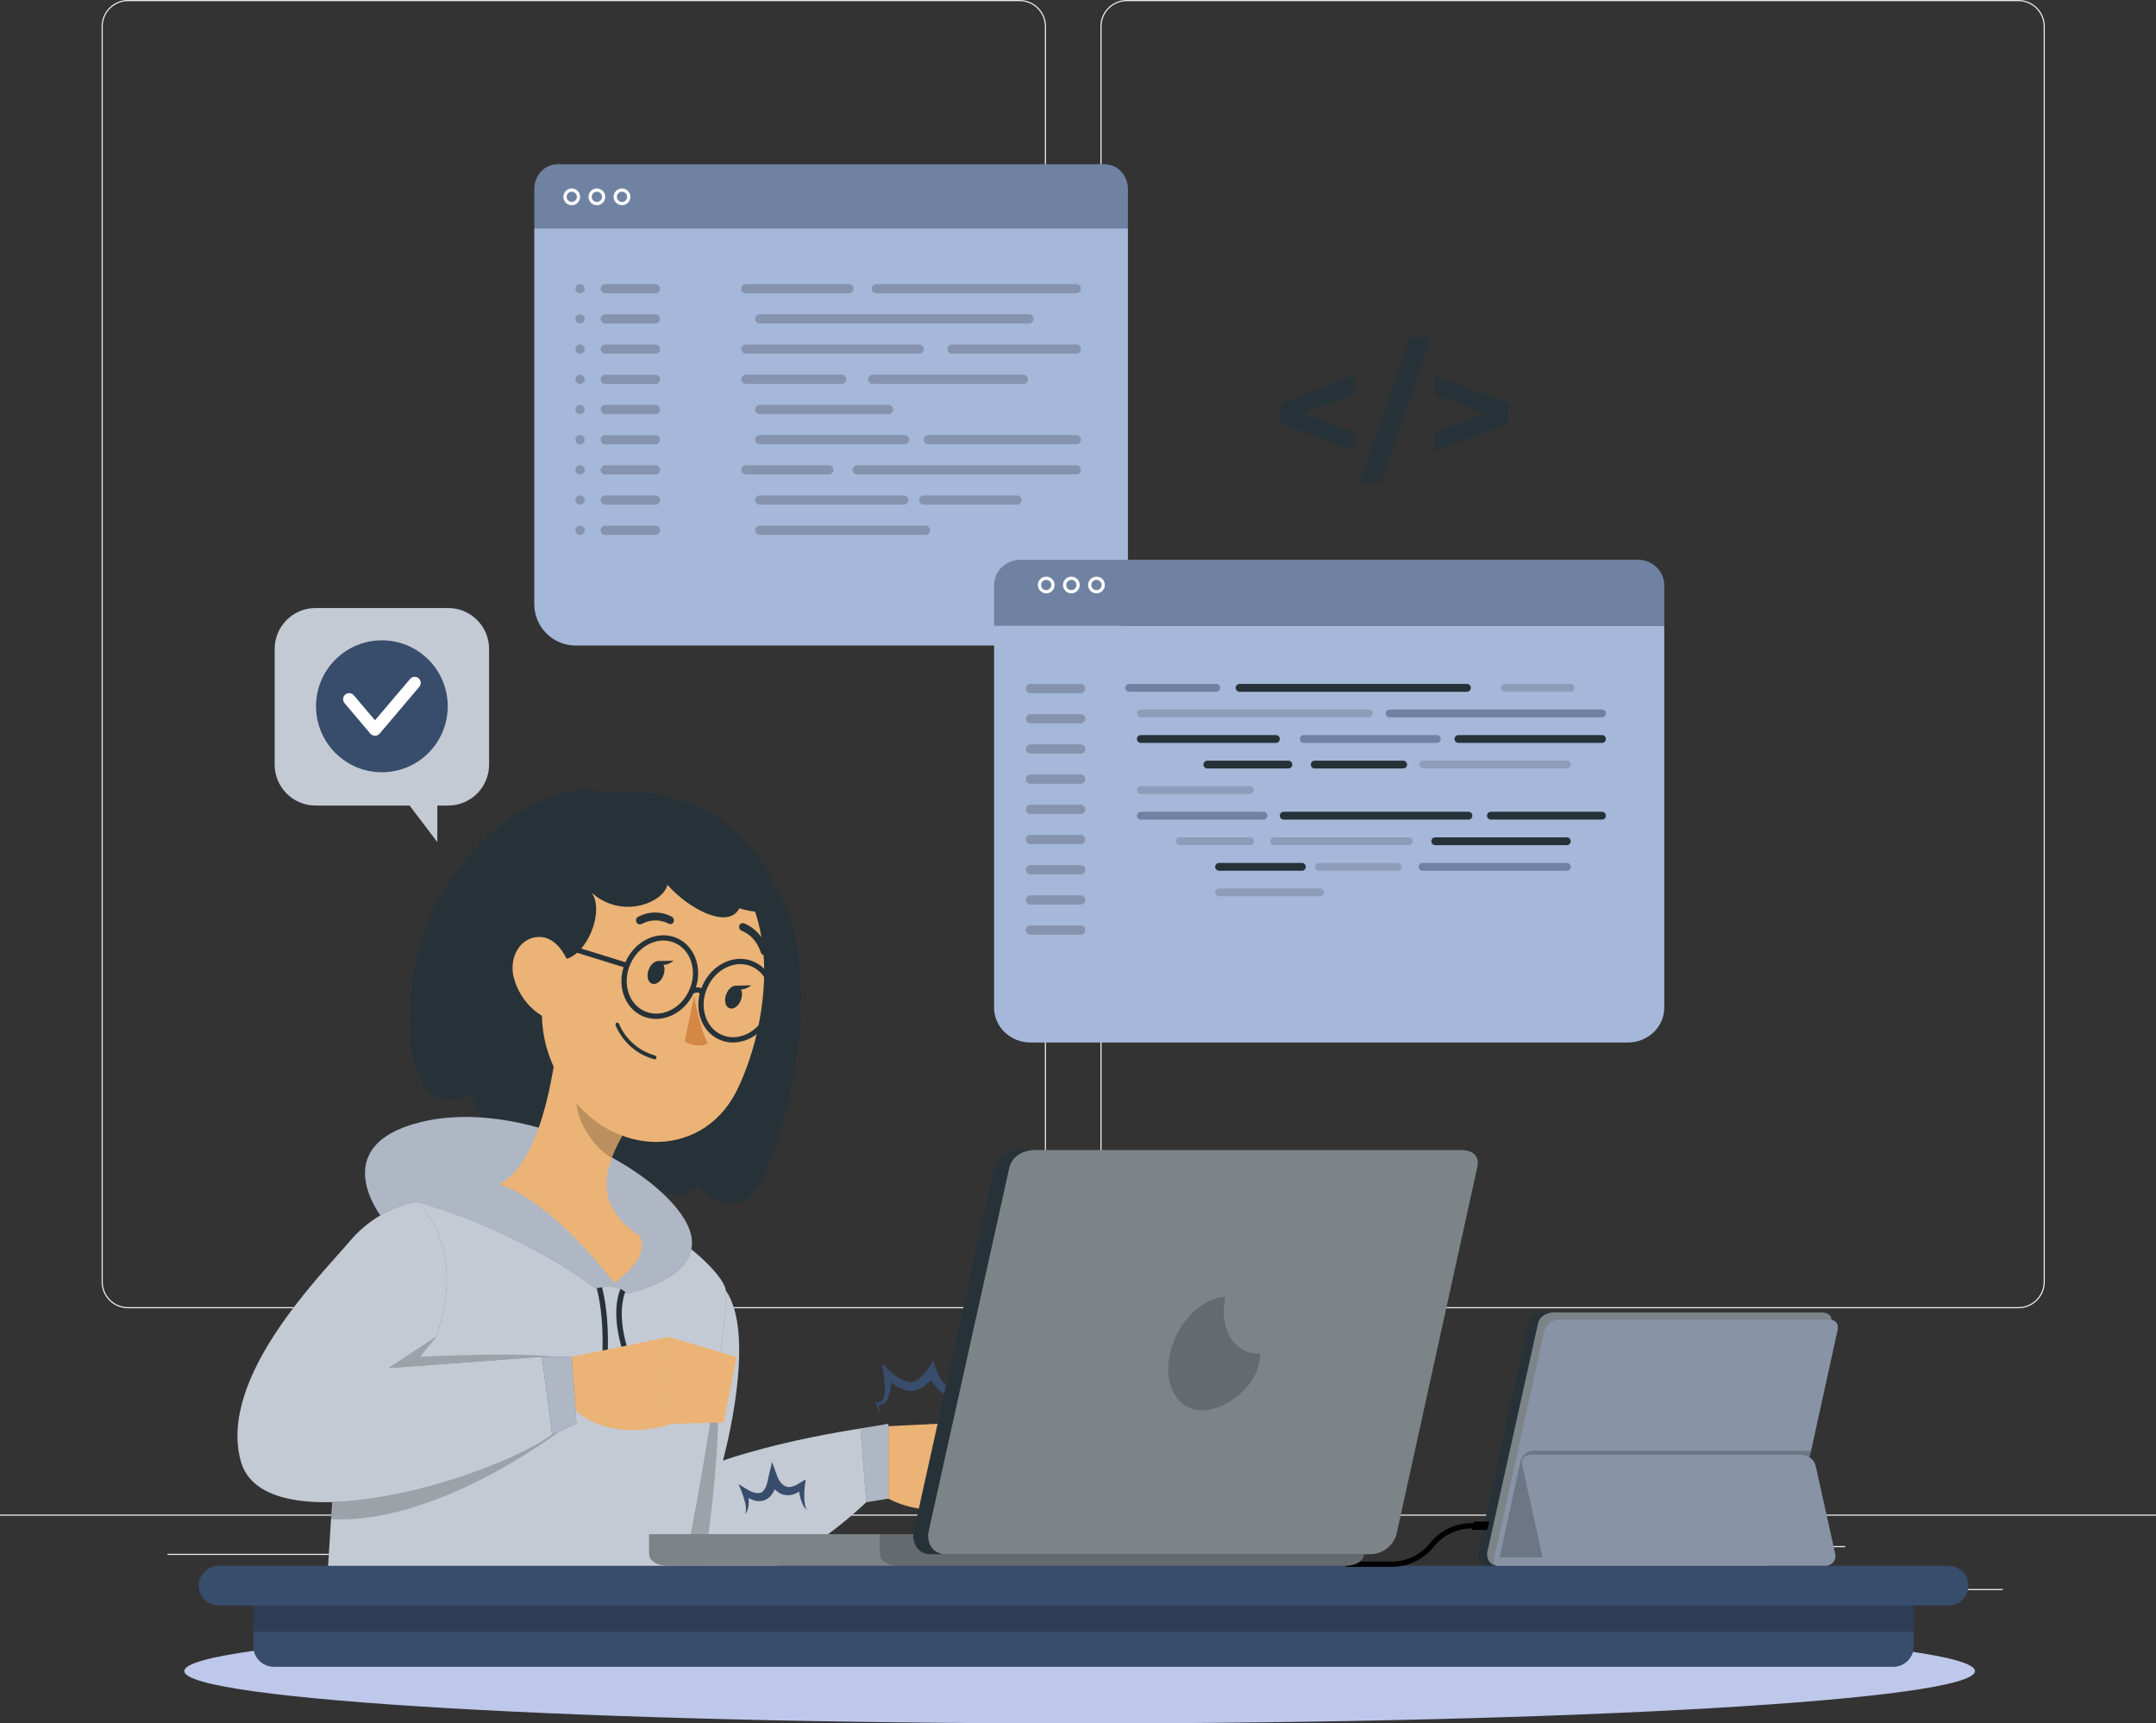 <svg width="663" height="530" viewBox="0 0 663 530" fill="none" xmlns="http://www.w3.org/2000/svg">
<rect x="0" y="0" width="663" height="530" fill="#333333" stroke="none"/>
<g clip-path="url(#clip0_9194_12922)">
<path d="M687 465.765H-23V466.12H687V465.765Z" fill="#EBEBEB"/>
<path d="M615.858 488.651H568.827V489.007H615.858V488.651Z" fill="#EBEBEB"/>
<path d="M447.332 492.52H434.992V492.875H447.332V492.52Z" fill="#EBEBEB"/>
<path d="M567.408 475.451H540.158V475.807H567.408V475.451Z" fill="#EBEBEB"/>
<path d="M112.823 477.841H51.493V478.196H112.823V477.841Z" fill="#EBEBEB"/>
<path d="M134.464 477.841H125.476V478.196H134.464V477.841Z" fill="#EBEBEB"/>
<path d="M296.713 483.843H163.688V484.198H296.713V483.843Z" fill="#EBEBEB"/>
<path d="M313.554 402.326H39.352C34.879 402.326 31.244 398.684 31.244 394.204V8.122C31.244 3.641 34.879 0 39.352 0H313.554C318.027 0 321.663 3.641 321.663 8.122V394.204C321.663 398.684 318.027 402.326 313.554 402.326ZM39.352 0.356C35.078 0.356 31.599 3.84 31.599 8.122V394.204C31.599 398.485 35.078 401.97 39.352 401.97H313.554C317.829 401.97 321.308 398.485 321.308 394.204V8.122C321.308 3.84 317.829 0.356 313.554 0.356H39.352Z" fill="#EBEBEB"/>
<path d="M620.7 402.326H346.498C342.025 402.326 338.39 398.684 338.39 394.204V8.122C338.39 3.641 342.025 0 346.498 0H620.7C625.173 0 628.808 3.641 628.808 8.122V394.204C628.808 398.684 625.173 402.326 620.7 402.326ZM346.498 0.356C342.224 0.356 338.745 3.84 338.745 8.122V394.204C338.745 398.485 342.224 401.97 346.498 401.97H620.7C624.974 401.97 628.453 398.485 628.453 394.204V8.122C628.453 3.84 624.974 0.356 620.7 0.356H346.498Z" fill="#EBEBEB"/>
<path d="M416.583 121.3L400.721 127.118L416.583 132.893V138.852L393.905 130.218V124.017L416.583 115.383V121.3Z" fill="#263238"/>
<path d="M433.651 103.634H440.268L424.549 148.582H417.932L433.651 103.634Z" fill="#263238"/>
<path d="M463.826 124.017V130.218L441.148 138.852V132.893L457.01 127.118L441.148 121.3V115.383L463.826 124.017Z" fill="#263238"/>
<path d="M137.233 425.467C139.505 426.164 140.541 427.601 140.541 431.015V438.952C140.541 441.285 141.734 442.622 144.148 442.622H145.043V448.667H142.174C135.983 448.667 132.816 445.495 132.816 439.791V430.816C132.816 429.237 131.979 428.483 130.644 428.483H129.011V422.438H130.644C131.979 422.438 132.816 421.698 132.816 420.105V411.13C132.816 405.426 135.983 402.254 142.174 402.254H145.043V408.299H144.148C141.72 408.299 140.541 409.636 140.541 411.969V419.906C140.541 423.32 139.505 424.756 137.233 425.453V425.467Z" fill="#E0E0E0"/>
<path d="M176.595 422.452V428.497H174.962C173.627 428.497 172.79 429.237 172.79 430.83V439.805C172.79 445.509 169.623 448.681 163.432 448.681H160.563V442.636H161.458C163.886 442.636 165.065 441.299 165.065 438.966V431.029C165.065 427.615 166.101 426.179 168.373 425.482C166.101 424.785 165.065 423.348 165.065 419.934V411.997C165.065 409.664 163.872 408.327 161.458 408.327H160.563V402.282H163.432C169.623 402.282 172.79 405.454 172.79 411.158V420.133C172.79 421.712 173.627 422.466 174.962 422.466H176.595V422.452Z" fill="#E0E0E0"/>
<path d="M332 530C484.057 530 607.323 522.791 607.323 513.898C607.323 505.006 484.057 497.797 332 497.797C179.942 497.797 56.676 505.006 56.676 513.898C56.676 522.791 179.942 530 332 530Z" fill="#BEC8EB"/>
<path d="M137.829 186.988H97.033C90.089 186.988 84.466 192.621 84.466 199.576V235.136C84.466 242.092 90.089 247.725 97.033 247.725H125.958L134.478 258.947V247.725H137.829C144.773 247.725 150.396 242.092 150.396 235.136V199.576C150.396 192.621 144.773 186.988 137.829 186.988Z" fill="#384C6B"/>
<path opacity="0.7" d="M137.829 186.988H97.033C90.089 186.988 84.466 192.621 84.466 199.576V235.136C84.466 242.092 90.089 247.725 97.033 247.725H125.958L134.478 258.947V247.725H137.829C144.773 247.725 150.396 242.092 150.396 235.136V199.576C150.396 192.621 144.773 186.988 137.829 186.988Z" fill="white"/>
<path d="M131.754 231.547C139.662 223.625 139.662 210.783 131.754 202.862C123.846 194.94 111.025 194.94 103.117 202.862C95.209 210.783 95.209 223.625 103.117 231.547C111.025 239.468 123.846 239.468 131.754 231.547Z" fill="#384C6B"/>
<path d="M115.309 226.261C114.769 226.261 114.244 226.019 113.889 225.607L105.951 216.233C105.283 215.451 105.383 214.27 106.164 213.601C106.945 212.933 108.123 213.033 108.791 213.815L115.323 221.51L126.101 208.794C126.768 208.011 127.947 207.912 128.728 208.58C129.509 209.249 129.608 210.43 128.941 211.212L116.743 225.607C116.388 226.019 115.877 226.261 115.323 226.261H115.309Z" fill="white"/>
<path d="M267.702 438.853L298.175 437.359L295.207 463.916C295.207 463.916 274.049 467.969 264.606 452.878L267.688 438.853H267.702Z" fill="#EBB376"/>
<path d="M317.842 446.605L310.898 465.878L295.222 463.915L298.189 437.345L317.842 446.605Z" fill="#EBB376"/>
<path d="M238.436 481.951C256.64 472.762 269.789 458.624 269.789 458.624L267.716 438.838C238.904 443.048 222.29 449.207 222.29 449.207C222.29 449.207 232.954 410.86 223.199 396.892L196.375 401.756C196.375 401.756 167.876 461.099 187.046 481.923H238.45L238.436 481.951Z" fill="#384C6B"/>
<path opacity="0.7" d="M238.393 481.951C256.612 472.777 269.775 458.638 269.775 458.638L267.702 438.838C239.813 442.935 223.327 448.823 222.319 449.179C222.674 447.785 232.77 410.618 223.199 396.892L196.39 401.77C196.39 401.77 187.912 419.394 183.312 438.838C179.478 455.039 178.356 472.478 187.075 481.951H238.408H238.393Z" fill="white"/>
<path opacity="0.2" d="M216.341 481.951C225.812 421.826 217.406 406.578 217.406 406.578L183.283 438.838C179.449 455.039 178.327 472.478 187.046 481.951H216.327H216.341Z" fill="black"/>
<path d="M210.42 481.951C216.81 451.569 223.981 403.99 223.186 396.906C222.035 386.622 166.116 342.485 117.594 374.617C107.683 381.174 102.585 451.91 100.853 481.951H210.42Z" fill="#384C6B"/>
<path opacity="0.7" d="M210.42 481.951C216.81 451.555 223.981 403.99 223.2 396.892C222.064 386.622 166.13 342.499 117.608 374.617C114.002 377.021 111.048 387.888 108.62 402.226C105.368 421.741 103.139 447.643 101.804 467.187C101.435 472.72 101.122 477.727 100.881 481.951H210.434H210.42Z" fill="white"/>
<path d="M186.464 244.069C169.637 237.256 129.962 261.707 126.483 305.304C123.004 348.9 145.071 336.81 145.071 336.81C145.071 336.81 148.99 353.452 165.065 348.303C165.065 348.303 178.342 363.366 190.696 357.235C190.696 357.235 206.074 373.28 214.325 364.817C214.325 364.817 223.299 375.086 231.492 367.306C239.686 359.525 263.087 280.255 226.352 261.92C189.617 243.586 186.45 244.055 186.45 244.055L186.464 244.069Z" fill="#263238"/>
<path d="M186.492 422.466L184.874 422.324C186.734 401.33 182.133 392.041 182.076 391.942L183.525 391.202C183.723 391.586 188.409 400.931 186.492 422.466Z" fill="#263238"/>
<path d="M194.103 422.709C182.971 396.394 195.495 390.278 196.035 390.036L196.716 391.515C196.603 391.572 185.129 397.333 195.609 422.083L194.118 422.723L194.103 422.709Z" fill="#263238"/>
<path d="M183.212 396.266C183.212 396.266 161.699 379.226 128.301 369.582L117.594 374.617C117.594 374.617 99.617 352.328 129.579 345.031C159.541 337.749 200.295 357.79 210.533 375.044C220.771 392.298 192.754 397.774 192.754 397.774C192.754 397.774 190.142 394.318 183.198 396.266H183.212Z" fill="#384C6B"/>
<path opacity="0.6" d="M183.212 396.266C183.212 396.266 161.699 379.226 128.301 369.582L117.594 374.617C117.594 374.617 99.617 352.328 129.579 345.031C159.541 337.749 200.295 357.79 210.533 375.044C220.771 392.298 192.754 397.774 192.754 397.774C192.754 397.774 190.142 394.318 183.198 396.266H183.212Z" fill="white"/>
<path d="M196.191 422.396C196.191 423.178 195.552 423.818 194.771 423.818C193.99 423.818 193.351 423.178 193.351 422.396C193.351 421.614 193.99 420.974 194.771 420.974C195.552 420.974 196.191 421.614 196.191 422.396Z" fill="white"/>
<path d="M186.975 422.396C186.975 423.178 186.336 423.818 185.555 423.818C184.774 423.818 184.135 423.178 184.135 422.396C184.135 421.614 184.774 420.974 185.555 420.974C186.336 420.974 186.975 421.614 186.975 422.396Z" fill="white"/>
<path d="M171.781 315.787C170.475 331.063 165.803 358.217 153.406 364.191C153.406 364.191 167.265 367.021 188.878 394.502C201.189 385.84 196.532 379.951 196.532 379.951C182.133 370.492 185.867 358.828 191.689 348.715L171.781 315.772V315.787Z" fill="#EBB376"/>
<path opacity="0.2" d="M179.889 329.229L191.675 348.715C190.283 351.105 189.034 353.58 188.125 356.112C182.459 353.068 176.225 343.424 177.39 336.824C177.972 333.538 178.966 330.523 179.889 329.229Z" fill="black"/>
<path d="M170.091 283.555C166.13 307.537 163.943 317.579 172.818 333.026C186.152 356.254 215.702 357.349 226.565 335.387C236.349 315.616 241.191 279.715 220.8 263.869C200.707 248.251 174.067 259.588 170.106 283.569L170.091 283.555Z" fill="#EBB376"/>
<path d="M219.152 250.499C234.659 259.133 249.441 286.073 227.36 279.331C224.037 285.803 212.137 279.871 205.236 272.105C204.072 277.496 191.335 282.901 181.977 274.552C186.507 281.095 178.796 297.609 170.773 294.764C162.736 291.919 144.744 288.178 160.705 262.717C176.666 237.256 202.581 241.282 219.166 250.499H219.152Z" fill="#263238"/>
<path d="M213.501 306.2C213.501 306.2 214.935 315.73 217.619 320.894C214.58 322.643 210.533 320.296 210.533 320.296L213.487 306.2H213.501Z" fill="#D58745"/>
<path d="M198.023 324.563C198.974 325.033 200.011 325.431 201.161 325.758C201.473 325.843 201.772 325.658 201.843 325.331C201.914 325.004 201.729 324.677 201.402 324.592C193.039 322.216 190.412 314.976 190.383 314.905C190.27 314.578 189.943 314.407 189.645 314.507C189.347 314.606 189.205 314.948 189.304 315.275C189.403 315.559 191.519 321.391 198.009 324.563H198.023Z" fill="#263238"/>
<path d="M158.036 300.795C159.541 306.328 163.247 310.51 167.095 312.629C172.875 315.801 177.106 310.368 176.609 303.597C176.169 297.509 172.619 288.52 166.272 288.164C160.024 287.808 156.303 294.479 158.036 300.795Z" fill="#EBB376"/>
<path d="M196.39 284.21C196.674 284.323 197 284.309 197.284 284.167C201.757 281.763 205.506 283.996 205.549 284.025C206.102 284.352 206.798 284.181 207.096 283.598C207.395 283.015 207.182 282.275 206.614 281.934C206.415 281.82 201.715 279.004 196.162 281.991C195.609 282.289 195.41 283.015 195.722 283.626C195.864 283.911 196.106 284.124 196.375 284.224L196.39 284.21Z" fill="#263238"/>
<path d="M234.545 293.584C234.8 293.726 235.113 293.769 235.397 293.669C235.993 293.484 236.32 292.801 236.107 292.161C234.048 285.704 228.936 283.997 228.709 283.94C228.098 283.741 227.473 284.11 227.317 284.751C227.161 285.391 227.53 286.073 228.141 286.272C228.339 286.344 232.301 287.709 233.934 292.858C234.034 293.185 234.261 293.456 234.545 293.598V293.584Z" fill="#263238"/>
<path d="M204.029 299.913C203.333 301.805 201.743 302.971 200.479 302.502C199.215 302.032 198.761 300.126 199.457 298.235C200.152 296.343 201.743 295.176 202.992 295.646C204.256 296.115 204.711 298.021 204.015 299.913H204.029Z" fill="#263238"/>
<path d="M202.438 295.546L207.153 295.446C207.153 295.446 203.83 298.163 202.438 295.546Z" fill="#263238"/>
<path d="M227.871 307.48C227.175 309.372 225.585 310.539 224.321 310.069C223.057 309.6 222.603 307.694 223.298 305.802C223.994 303.91 225.585 302.744 226.834 303.213C228.098 303.683 228.552 305.589 227.857 307.48H227.871Z" fill="#263238"/>
<path d="M226.295 303.113L231.009 303.014C231.009 303.014 227.687 305.73 226.295 303.113Z" fill="#263238"/>
<path d="M201.785 313.355C200.337 313.355 198.903 313.056 197.554 312.459C194.728 311.193 192.641 308.746 191.661 305.574C190.709 302.445 190.951 298.96 192.371 295.788C193.791 292.616 196.205 290.098 199.173 288.719C202.183 287.325 205.392 287.254 208.232 288.52C211.058 289.786 213.145 292.232 214.125 295.404C215.077 298.533 214.835 302.018 213.415 305.19C211.995 308.362 209.581 310.88 206.613 312.259C205.037 312.985 203.39 313.355 201.785 313.355ZM204.015 289.231C202.637 289.231 201.232 289.544 199.868 290.184C197.256 291.393 195.126 293.612 193.862 296.442C192.598 299.259 192.371 302.331 193.223 305.091C194.046 307.807 195.836 309.898 198.221 310.965C200.607 312.032 203.347 311.975 205.932 310.78C208.545 309.571 210.675 307.352 211.938 304.522C213.202 301.705 213.429 298.633 212.577 295.873C211.754 293.157 209.965 291.066 207.579 289.999C206.443 289.487 205.25 289.245 204.015 289.245V289.231Z" fill="#263238"/>
<path d="M225.414 320.609C223.98 320.609 222.56 320.324 221.211 319.712C218.385 318.447 216.298 316 215.318 312.828C214.367 309.685 214.608 306.214 216.028 303.042C217.448 299.87 219.862 297.352 222.83 295.973C225.84 294.579 229.049 294.508 231.889 295.774C234.715 297.039 236.803 299.486 237.782 302.658C238.734 305.801 238.492 309.272 237.072 312.444C234.815 317.508 230.1 320.594 225.414 320.594V320.609ZM227.672 296.485C226.295 296.485 224.889 296.798 223.526 297.438C220.913 298.647 218.783 300.866 217.519 303.696C216.255 306.513 216.028 309.585 216.88 312.344C217.704 315.061 219.493 317.152 221.878 318.219C226.863 320.452 233.011 317.565 235.596 311.775C236.859 308.959 237.087 305.887 236.235 303.127C235.397 300.411 233.622 298.32 231.236 297.253C230.114 296.741 228.907 296.499 227.672 296.499V296.485Z" fill="#263238"/>
<path d="M215.275 305.773C215.148 305.46 214.991 305.375 214.849 305.318C214.281 305.09 213.316 305.446 213.018 305.588L212.308 304.123C212.492 304.038 214.097 303.284 215.432 303.796C216.056 304.038 216.525 304.507 216.781 305.176L215.275 305.773Z" fill="#263238"/>
<path d="M173.874 290.191L173.395 291.74L192.518 297.681L192.998 296.132L173.874 290.191Z" fill="#263238"/>
<path opacity="0.2" d="M171.937 440.232C171.937 440.232 134.577 468.908 101.789 467.187C103.124 447.643 105.353 421.727 108.605 402.226C111.942 398.513 114.157 396.28 114.157 396.28L134.094 411.173L129.252 417.246C129.252 417.246 159.342 415.724 169.821 417.246L171.937 440.232Z" fill="black"/>
<path d="M175.8 417.26L205.705 411.158L206.784 437.857C206.784 437.857 186.478 445.068 174.877 431.584L175.8 417.246V417.26Z" fill="#EBB376"/>
<path d="M226.522 417.331L222.575 437.43L206.77 437.857L205.705 411.158L226.522 417.331Z" fill="#EBB376"/>
<path d="M175.8 417.261L177.262 437.857L169.821 441.2L166.641 417.261H175.8Z" fill="#384C6B"/>
<path opacity="0.6" d="M175.8 417.261L177.262 437.857L169.821 441.2L166.641 417.261H175.8Z" fill="white"/>
<path d="M128.301 369.582C128.301 369.582 116.813 370.862 107.782 381.473C98.765 392.084 66.971 423.604 74.043 449.321C81.114 475.038 149.061 455.907 169.822 441.199L166.641 417.246L119.568 420.703L134.08 411.144C144.035 383.393 128.301 369.567 128.301 369.567V369.582Z" fill="#384C6B"/>
<path opacity="0.7" d="M128.301 369.582C128.301 369.582 116.813 370.862 107.782 381.473C98.765 392.084 66.971 423.604 74.043 449.321C81.114 475.038 149.061 455.907 169.822 441.199L166.641 417.246L119.568 420.703L134.08 411.144C144.035 383.393 128.301 369.567 128.301 369.567V369.582Z" fill="white"/>
<path d="M264.621 439.307L273.198 437.856V460.857L266.41 461.966L264.621 439.307Z" fill="#384C6B"/>
<path opacity="0.6" d="M264.621 439.307L273.198 437.856V460.857L266.41 461.966L264.621 439.307Z" fill="white"/>
<path d="M247.325 460.63C247.311 459.378 247.354 458.069 247.51 456.86L247.765 454.968L245.934 456.049L244.84 456.69C244.457 456.818 244.102 457.031 243.733 457.116C242.994 457.344 242.327 457.344 241.745 457.159C241.162 456.96 240.637 456.547 240.154 456.007C239.7 455.466 239.26 454.698 239.032 454.072L237.428 449.592L236.292 454.328C236.178 454.798 236.107 455.281 236.008 455.751C235.894 456.206 235.738 456.633 235.61 457.074C235.241 457.856 234.815 458.539 234.29 458.88C233.764 459.236 233.012 459.25 232.145 459.065C231.293 458.88 230.37 458.425 229.604 457.941L227.133 456.405L228.141 458.923C228.553 459.961 228.894 461.099 229.163 462.223C229.277 462.792 229.376 463.361 229.391 463.93C229.391 464.499 229.376 465.096 229.021 465.608C229.533 465.252 229.831 464.627 229.987 464.015C230.157 463.403 230.228 462.763 230.243 462.137C230.257 461.64 230.228 461.142 230.186 460.644C230.583 460.871 231.009 461.085 231.464 461.27C232.6 461.725 234.148 461.867 235.511 461.184C236.888 460.502 237.627 459.278 238.166 458.169C238.18 458.112 238.209 458.041 238.237 457.984C238.961 458.766 239.941 459.435 241.091 459.691C242.298 459.961 243.562 459.805 244.556 459.335C244.996 459.165 245.366 458.909 245.763 458.681C245.763 458.738 245.763 458.78 245.777 458.837C245.863 459.506 246.005 460.174 246.189 460.829C246.36 461.483 246.587 462.137 246.899 462.749C247.197 463.361 247.595 463.944 248.135 464.356C247.765 463.802 247.638 463.162 247.51 462.55C247.41 461.924 247.354 461.298 247.339 460.658L247.325 460.63Z" fill="#384C6B"/>
<path d="M298.118 428.54C297.181 428.668 295.917 428.54 294.838 428.199C293.759 427.858 292.595 427.317 291.743 426.705C290.848 426.065 290.081 425.226 289.456 424.245C288.832 423.306 288.264 422.182 287.937 421.186L287 418.37L285.409 420.888C284.77 421.898 283.862 422.936 282.967 423.718C282.058 424.515 281.022 425.041 280.113 425.013H279.772C279.644 424.97 279.488 424.942 279.346 424.913C279.048 424.87 278.764 424.771 278.466 424.686C277.883 424.501 277.315 424.245 276.747 423.946C275.654 423.348 274.561 422.509 273.68 421.67L271.209 419.295L271.721 422.552C271.99 424.259 272.147 426.094 272.061 427.815C272.005 428.668 271.877 429.536 271.564 430.233C271.252 430.944 270.67 431.3 269.832 431.229L269.179 431.172L269.378 431.698C269.789 432.765 270.215 433.832 270.656 434.884C270.514 433.931 270.357 432.992 270.201 432.054L270.457 432.096C270.727 432.096 271.025 432.011 271.309 431.954C271.564 431.84 271.82 431.67 272.061 431.499C272.246 431.3 272.445 431.086 272.615 430.873C273.24 429.977 273.467 428.981 273.68 428.028C273.865 427.061 273.964 426.108 273.993 425.155C273.993 425.141 273.993 425.126 273.993 425.112C274.461 425.482 274.944 425.838 275.455 426.151C276.123 426.549 276.818 426.919 277.557 427.203C278.338 427.473 279.005 427.715 280.013 427.758C281.945 427.815 283.549 426.876 284.756 425.866C285.338 425.383 285.835 424.87 286.304 424.33C286.574 424.828 286.872 425.311 287.227 425.781C288.065 426.919 289.101 427.957 290.337 428.754C291.615 429.564 292.893 429.977 294.27 430.29C295.165 430.446 296.045 430.546 296.982 430.489C296.869 430.788 296.741 431.072 296.642 431.357C296.4 432.182 296.187 433.007 296.059 433.86C295.903 434.699 295.889 435.581 295.946 436.435C296.017 437.288 296.23 438.156 296.698 438.853C296.4 438.07 296.443 437.231 296.528 436.435C296.627 435.638 296.812 434.856 297.082 434.102C297.593 432.58 298.331 431.143 299.141 429.764L300.035 428.242L298.09 428.512L298.118 428.54Z" fill="#384C6B"/>
<path d="M582.204 512.59L84.21 512.59C80.731 512.59 77.905 509.759 77.905 506.274V490.913L588.509 490.913V506.274C588.509 509.759 585.683 512.59 582.204 512.59Z" fill="#384C6B"/>
<path opacity="0.2" d="M77.891 501.751L588.509 501.751V490.912L77.891 490.912V501.751Z" fill="black"/>
<path d="M67.198 493.743H599.23C602.595 493.743 605.321 491.012 605.321 487.641C605.321 484.27 602.595 481.539 599.23 481.539H67.198C63.833 481.539 61.106 484.27 61.106 487.641C61.106 491.012 63.833 493.743 67.198 493.743Z" fill="#384C6B"/>
<path d="M563.162 406.934L547.627 477.514C547.116 479.832 544.858 481.525 542.586 481.525H457.741C455.483 481.525 454.035 479.42 454.56 477.087L470.066 407.048C470.592 404.744 472.835 403.592 475.107 403.592H559.952C562.239 403.592 563.659 404.63 563.162 406.934Z" fill="#263238"/>
<path opacity="0.4" d="M563.162 406.934L547.627 477.514C547.116 479.832 544.858 481.525 542.586 481.525H460.624C458.337 481.525 456.917 479.42 457.414 477.087L472.949 407.048C473.46 404.744 475.718 403.592 477.99 403.592H559.953C562.239 403.592 563.659 404.63 563.162 406.934Z" fill="white"/>
<path d="M549.629 479.292L565.078 409.068C565.59 406.764 564.155 405.726 561.869 405.726H479.907C477.621 405.726 475.363 406.878 474.866 409.182L459.175 480.202L549.629 479.292Z" fill="#384C6B"/>
<path opacity="0.4" d="M565.079 409.053L556.928 446.15L549.629 479.277L501.193 479.761L459.189 480.188L474.866 409.181C475.392 406.877 477.621 405.739 479.893 405.739H561.884C564.156 405.739 565.59 406.778 565.065 409.053H565.079Z" fill="white"/>
<path opacity="0.2" d="M556.928 446.165L549.629 479.292L501.193 479.776H460.979L467.553 449.479C467.979 447.53 469.697 446.15 471.671 446.15H556.914L556.928 446.165Z" fill="black"/>
<path d="M558.32 450.773C557.808 448.469 555.551 447.316 553.279 447.316H471.316C469.03 447.316 467.61 448.355 468.107 450.659L474.327 478.894H460.496C459.772 478.894 459.189 479.477 459.189 480.202C459.189 480.928 459.772 481.511 460.496 481.511H561.458C563.361 481.511 564.766 479.747 564.355 477.898L558.334 450.773H558.32Z" fill="#384C6B"/>
<path opacity="0.4" d="M558.32 450.773C557.808 448.469 555.551 447.316 553.279 447.316H471.316C469.03 447.316 467.61 448.355 468.107 450.659L474.327 478.894H460.496C459.772 478.894 459.189 479.477 459.189 480.202C459.189 480.928 459.772 481.511 460.496 481.511H561.458C563.361 481.511 564.766 479.747 564.355 477.898L558.334 450.773H558.32Z" fill="white"/>
<path d="M458.025 467.913H453.268L452.672 470.488H457.301L458.025 467.913Z" fill="black"/>
<path d="M427.964 481.852H414.261C413.806 481.852 413.451 481.482 413.451 481.041C413.451 480.6 413.82 480.23 414.261 480.23H427.964C432.536 480.23 436.81 478.182 439.693 474.612C442.874 470.658 447.602 468.382 452.686 468.382H455.1C455.554 468.382 455.909 468.752 455.909 469.193C455.909 469.634 455.54 470.003 455.1 470.003H452.686C448.113 470.003 443.839 472.052 440.957 475.622C437.776 479.576 433.047 481.852 427.964 481.852Z" fill="black"/>
<path d="M199.628 471.81V477.755C199.628 480.429 202.851 481.525 205.521 481.525H413.665C416.306 481.525 419.444 480.429 419.444 477.755V471.81H199.628Z" fill="#263238"/>
<path opacity="0.4" d="M199.628 471.81V477.755C199.628 480.429 202.851 481.525 205.521 481.525H413.665C416.306 481.525 419.444 480.429 419.444 477.755V471.81H199.628Z" fill="white"/>
<path opacity="0.2" d="M270.543 471.81V477.755C270.543 480.429 273.709 481.525 276.379 481.525H413.664C416.306 481.525 419.444 480.429 419.444 477.755V471.81H270.528H270.543Z" fill="black"/>
<path d="M454.277 358.985L429.498 471.568C428.689 475.28 425.096 477.968 421.447 477.968H286.092C282.485 477.968 280.171 474.597 281.009 470.899L305.759 359.17C306.597 355.5 310.161 353.665 313.811 353.665H449.165C452.8 353.665 455.086 355.315 454.277 358.985Z" fill="#263238"/>
<path opacity="0.4" d="M454.277 358.985L429.498 471.568C428.688 475.28 425.096 477.968 421.446 477.968H290.693C287.058 477.968 284.771 474.597 285.581 470.899L310.36 359.17C311.169 355.5 314.762 353.665 318.411 353.665H449.165C452.8 353.665 455.086 355.315 454.277 358.985Z" fill="white"/>
<path opacity="0.2" d="M387.537 416.208V416.236C387.537 425.88 377.213 433.704 369.659 433.704C362.104 433.704 357.617 425.866 359.776 416.236C361.934 406.792 369.46 399.082 376.858 398.798C374.7 408.442 379.315 416.236 386.855 416.236C387.011 416.236 387.551 416.236 387.551 416.208H387.537Z" fill="black"/>
<path d="M346.849 58.092C346.849 53.91 343.652 50.518 339.709 50.518H171.439C167.496 50.518 164.299 53.91 164.299 58.092V70.278H346.849V58.092Z" fill="#6F82A2"/>
<path d="M218.439 70.277H164.299V185.787C164.299 192.819 169.999 198.518 177.031 198.518H334.118C341.15 198.518 346.849 192.817 346.849 185.787V70.277H218.438H218.439Z" fill="#A6B8D9"/>
<g opacity="0.2">
<path d="M261.049 90.213H229.355C228.574 90.213 227.935 89.573 227.935 88.791C227.935 88.008 228.574 87.368 229.355 87.368H261.049C261.83 87.368 262.469 88.008 262.469 88.791C262.469 89.573 261.83 90.213 261.049 90.213Z" fill="black"/>
<path d="M330.984 90.213H269.47C268.689 90.213 268.05 89.573 268.05 88.791C268.05 88.008 268.689 87.368 269.47 87.368H330.984C331.765 87.368 332.404 88.008 332.404 88.791C332.404 89.573 331.765 90.213 330.984 90.213Z" fill="black"/>
<path d="M316.387 99.487H233.629C232.848 99.487 232.209 98.847 232.209 98.065C232.209 97.283 232.848 96.643 233.629 96.643H316.387C317.168 96.643 317.807 97.283 317.807 98.065C317.807 98.847 317.168 99.487 316.387 99.487Z" fill="black"/>
<path d="M282.676 108.775H229.355C228.574 108.775 227.935 108.135 227.935 107.353C227.935 106.571 228.574 105.931 229.355 105.931H282.676C283.457 105.931 284.096 106.571 284.096 107.353C284.096 108.135 283.457 108.775 282.676 108.775Z" fill="black"/>
<path d="M330.984 108.775H292.786C292.005 108.775 291.366 108.135 291.366 107.353C291.366 106.571 292.005 105.931 292.786 105.931H330.984C331.765 105.931 332.404 106.571 332.404 107.353C332.404 108.135 331.765 108.775 330.984 108.775Z" fill="black"/>
<path d="M258.806 118.064H229.369C228.588 118.064 227.949 117.423 227.949 116.641C227.949 115.859 228.588 115.219 229.369 115.219H258.806C259.587 115.219 260.226 115.859 260.226 116.641C260.226 117.423 259.587 118.064 258.806 118.064Z" fill="black"/>
<path d="M314.697 118.064H268.348C267.567 118.064 266.928 117.423 266.928 116.641C266.928 115.859 267.567 115.219 268.348 115.219H314.697C315.478 115.219 316.117 115.859 316.117 116.641C316.117 117.423 315.478 118.064 314.697 118.064Z" fill="black"/>
<path d="M273.233 127.352H233.629C232.848 127.352 232.209 126.712 232.209 125.929C232.209 125.147 232.848 124.507 233.629 124.507H273.233C274.014 124.507 274.653 125.147 274.653 125.929C274.653 126.712 274.014 127.352 273.233 127.352Z" fill="black"/>
<path d="M278.189 136.626H233.629C232.848 136.626 232.209 135.986 232.209 135.204C232.209 134.421 232.848 133.781 233.629 133.781H278.189C278.97 133.781 279.609 134.421 279.609 135.204C279.609 135.986 278.97 136.626 278.189 136.626Z" fill="black"/>
<path d="M330.984 136.626H285.487C284.706 136.626 284.067 135.986 284.067 135.204C284.067 134.421 284.706 133.781 285.487 133.781H330.984C331.765 133.781 332.404 134.421 332.404 135.204C332.404 135.986 331.765 136.626 330.984 136.626Z" fill="black"/>
<path d="M254.872 145.914H229.355C228.574 145.914 227.935 145.274 227.935 144.492C227.935 143.709 228.574 143.069 229.355 143.069H254.872C255.653 143.069 256.292 143.709 256.292 144.492C256.292 145.274 255.653 145.914 254.872 145.914Z" fill="black"/>
<path d="M330.984 145.914H263.576C262.795 145.914 262.156 145.274 262.156 144.492C262.156 143.709 262.795 143.069 263.576 143.069H330.984C331.765 143.069 332.404 143.709 332.404 144.492C332.404 145.274 331.765 145.914 330.984 145.914Z" fill="black"/>
<path d="M277.905 155.202H233.629C232.848 155.202 232.209 154.562 232.209 153.78C232.209 152.998 232.848 152.357 233.629 152.357H277.905C278.686 152.357 279.325 152.998 279.325 153.78C279.325 154.562 278.686 155.202 277.905 155.202Z" fill="black"/>
<path d="M312.737 155.202H284.081C283.3 155.202 282.661 154.562 282.661 153.78C282.661 152.998 283.3 152.357 284.081 152.357H312.737C313.518 152.357 314.157 152.998 314.157 153.78C314.157 154.562 313.518 155.202 312.737 155.202Z" fill="black"/>
<path d="M284.593 164.49H233.629C232.848 164.49 232.209 163.85 232.209 163.068C232.209 162.286 232.848 161.646 233.629 161.646H284.593C285.374 161.646 286.013 162.286 286.013 163.068C286.013 163.85 285.374 164.49 284.593 164.49Z" fill="black"/>
</g>
<g opacity="0.2">
<path d="M178.429 90.214H178.358C177.577 90.214 176.938 89.574 176.938 88.791C176.938 88.009 177.577 87.369 178.358 87.369C179.139 87.369 179.807 88.009 179.807 88.791C179.807 89.574 179.21 90.214 178.415 90.214H178.429Z" fill="black"/>
<path d="M178.429 99.488H178.358C177.577 99.488 176.938 98.848 176.938 98.066C176.938 97.284 177.577 96.644 178.358 96.644C179.139 96.644 179.807 97.284 179.807 98.066C179.807 98.848 179.21 99.488 178.415 99.488H178.429Z" fill="black"/>
<path d="M178.429 108.776H178.358C177.577 108.776 176.938 108.136 176.938 107.354C176.938 106.572 177.577 105.932 178.358 105.932C179.139 105.932 179.807 106.572 179.807 107.354C179.807 108.136 179.21 108.776 178.415 108.776H178.429Z" fill="black"/>
<path d="M178.429 118.065H178.358C177.577 118.065 176.938 117.424 176.938 116.642C176.938 115.86 177.577 115.22 178.358 115.22C179.139 115.22 179.807 115.86 179.807 116.642C179.807 117.424 179.21 118.065 178.415 118.065H178.429Z" fill="black"/>
<path d="M178.429 127.353H178.358C177.577 127.353 176.938 126.713 176.938 125.93C176.938 125.148 177.577 124.508 178.358 124.508C179.139 124.508 179.807 125.148 179.807 125.93C179.807 126.713 179.21 127.353 178.415 127.353H178.429Z" fill="black"/>
<path d="M178.429 136.627H178.358C177.577 136.627 176.938 135.987 176.938 135.205C176.938 134.422 177.577 133.782 178.358 133.782C179.139 133.782 179.807 134.422 179.807 135.205C179.807 135.987 179.21 136.627 178.415 136.627H178.429Z" fill="black"/>
<path d="M178.429 145.915H178.358C177.577 145.915 176.938 145.275 176.938 144.493C176.938 143.71 177.577 143.07 178.358 143.07C179.139 143.07 179.807 143.71 179.807 144.493C179.807 145.275 179.21 145.915 178.415 145.915H178.429Z" fill="black"/>
<path d="M178.429 155.203H178.358C177.577 155.203 176.938 154.563 176.938 153.781C176.938 152.998 177.577 152.358 178.358 152.358C179.139 152.358 179.807 152.998 179.807 153.781C179.807 154.563 179.21 155.203 178.415 155.203H178.429Z" fill="black"/>
<path d="M178.429 164.491H178.358C177.577 164.491 176.938 163.851 176.938 163.069C176.938 162.287 177.577 161.646 178.358 161.646C179.139 161.646 179.807 162.287 179.807 163.069C179.807 163.851 179.21 164.491 178.415 164.491H178.429Z" fill="black"/>
</g>
<path d="M175.823 63.106C174.405 63.106 173.25 61.952 173.25 60.532C173.25 59.113 174.404 57.959 175.823 57.959C177.243 57.959 178.397 59.114 178.397 60.532C178.397 61.951 177.242 63.106 175.823 63.106ZM175.823 58.952C174.952 58.952 174.243 59.662 174.243 60.534C174.243 61.405 174.952 62.114 175.823 62.114C176.695 62.114 177.405 61.405 177.405 60.534C177.405 59.662 176.695 58.952 175.823 58.952Z" fill="white"/>
<path d="M183.548 63.106C182.13 63.106 180.975 61.952 180.975 60.532C180.975 59.113 182.13 57.959 183.548 57.959C184.967 57.959 186.122 59.114 186.122 60.532C186.122 61.951 184.968 63.106 183.548 63.106ZM183.548 58.952C182.677 58.952 181.967 59.662 181.967 60.534C181.967 61.405 182.677 62.114 183.548 62.114C184.42 62.114 185.128 61.405 185.128 60.534C185.128 59.662 184.42 58.952 183.548 58.952Z" fill="white"/>
<path d="M191.271 63.106C189.852 63.106 188.697 61.952 188.697 60.532C188.697 59.113 189.851 57.959 191.271 57.959C192.691 57.959 193.844 59.114 193.844 60.532C193.844 61.951 192.689 63.106 191.271 63.106ZM191.271 58.952C190.399 58.952 189.691 59.662 189.691 60.534C189.691 61.405 190.399 62.114 191.271 62.114C192.142 62.114 192.852 61.405 192.852 60.534C192.852 59.662 192.142 58.952 191.271 58.952Z" fill="white"/>
<g opacity="0.2">
<path d="M201.569 90.214H186.119C185.338 90.214 184.699 89.574 184.699 88.791C184.699 88.009 185.338 87.369 186.119 87.369H201.569C202.35 87.369 202.989 88.009 202.989 88.791C202.989 89.574 202.35 90.214 201.569 90.214Z" fill="black"/>
<path d="M201.569 99.502H186.119C185.338 99.502 184.699 98.862 184.699 98.08C184.699 97.297 185.338 96.657 186.119 96.657H201.569C202.35 96.657 202.989 97.297 202.989 98.08C202.989 98.862 202.35 99.502 201.569 99.502Z" fill="black"/>
<path d="M201.569 108.79H186.119C185.338 108.79 184.699 108.15 184.699 107.368C184.699 106.585 185.338 105.945 186.119 105.945H201.569C202.35 105.945 202.989 106.585 202.989 107.368C202.989 108.15 202.35 108.79 201.569 108.79Z" fill="black"/>
<path d="M201.569 118.079H186.119C185.338 118.079 184.699 117.439 184.699 116.657C184.699 115.874 185.338 115.234 186.119 115.234H201.569C202.35 115.234 202.989 115.874 202.989 116.657C202.989 117.439 202.35 118.079 201.569 118.079Z" fill="black"/>
<path d="M201.569 127.353H186.119C185.338 127.353 184.699 126.713 184.699 125.93C184.699 125.148 185.338 124.508 186.119 124.508H201.569C202.35 124.508 202.989 125.148 202.989 125.93C202.989 126.713 202.35 127.353 201.569 127.353Z" fill="black"/>
<path d="M201.569 136.641H186.119C185.338 136.641 184.699 136.001 184.699 135.218C184.699 134.436 185.338 133.796 186.119 133.796H201.569C202.35 133.796 202.989 134.436 202.989 135.218C202.989 136.001 202.35 136.641 201.569 136.641Z" fill="black"/>
<path d="M201.569 145.93H186.119C185.338 145.93 184.699 145.29 184.699 144.507C184.699 143.725 185.338 143.085 186.119 143.085H201.569C202.35 143.085 202.989 143.725 202.989 144.507C202.989 145.29 202.35 145.93 201.569 145.93Z" fill="black"/>
<path d="M201.569 155.218H186.119C185.338 155.218 184.699 154.578 184.699 153.795C184.699 153.013 185.338 152.373 186.119 152.373H201.569C202.35 152.373 202.989 153.013 202.989 153.795C202.989 154.578 202.35 155.218 201.569 155.218Z" fill="black"/>
<path d="M201.569 164.491H186.119C185.338 164.491 184.699 163.851 184.699 163.069C184.699 162.287 185.338 161.646 186.119 161.646H201.569C202.35 161.646 202.989 162.287 202.989 163.069C202.989 163.851 202.35 164.491 201.569 164.491Z" fill="black"/>
</g>
<path d="M511.781 179.95C511.781 175.641 508.172 172.148 503.72 172.148H313.759C309.307 172.148 305.698 175.641 305.698 179.95V192.499H511.781V179.95Z" fill="#6F82A2"/>
<path d="M511.782 192.499V309.916C511.782 315.821 506.749 320.609 500.541 320.609H316.941C310.733 320.609 305.7 315.822 305.7 309.916V192.499H511.783H511.782Z" fill="#A6B8D9"/>
<g opacity="0.2">
<path d="M332.326 213.171H316.876C316.095 213.171 315.456 212.531 315.456 211.749C315.456 210.966 316.095 210.326 316.876 210.326H332.326C333.107 210.326 333.746 210.966 333.746 211.749C333.746 212.531 333.107 213.171 332.326 213.171Z" fill="black"/>
<path d="M332.326 222.459H316.876C316.095 222.459 315.456 221.819 315.456 221.037C315.456 220.254 316.095 219.614 316.876 219.614H332.326C333.107 219.614 333.746 220.254 333.746 221.037C333.746 221.819 333.107 222.459 332.326 222.459Z" fill="black"/>
<path d="M332.326 231.747H316.876C316.095 231.747 315.456 231.107 315.456 230.325C315.456 229.542 316.095 228.902 316.876 228.902H332.326C333.107 228.902 333.746 229.542 333.746 230.325C333.746 231.107 333.107 231.747 332.326 231.747Z" fill="black"/>
<path d="M332.326 241.036H316.876C316.095 241.036 315.456 240.396 315.456 239.614C315.456 238.831 316.095 238.191 316.876 238.191H332.326C333.107 238.191 333.746 238.831 333.746 239.614C333.746 240.396 333.107 241.036 332.326 241.036Z" fill="black"/>
<path d="M332.326 250.31H316.876C316.095 250.31 315.456 249.67 315.456 248.887C315.456 248.105 316.095 247.465 316.876 247.465H332.326C333.107 247.465 333.746 248.105 333.746 248.887C333.746 249.67 333.107 250.31 332.326 250.31Z" fill="black"/>
<path d="M332.326 259.598H316.876C316.095 259.598 315.456 258.958 315.456 258.175C315.456 257.393 316.095 256.753 316.876 256.753H332.326C333.107 256.753 333.746 257.393 333.746 258.175C333.746 258.958 333.107 259.598 332.326 259.598Z" fill="black"/>
<path d="M332.326 268.887H316.876C316.095 268.887 315.456 268.247 315.456 267.464C315.456 266.682 316.095 266.042 316.876 266.042H332.326C333.107 266.042 333.746 266.682 333.746 267.464C333.746 268.247 333.107 268.887 332.326 268.887Z" fill="black"/>
<path d="M332.326 278.175H316.876C316.095 278.175 315.456 277.535 315.456 276.752C315.456 275.97 316.095 275.33 316.876 275.33H332.326C333.107 275.33 333.746 275.97 333.746 276.752C333.746 277.535 333.107 278.175 332.326 278.175Z" fill="black"/>
<path d="M332.326 287.448H316.876C316.095 287.448 315.456 286.808 315.456 286.026C315.456 285.244 316.095 284.604 316.876 284.604H332.326C333.107 284.604 333.746 285.244 333.746 286.026C333.746 286.808 333.107 287.448 332.326 287.448Z" fill="black"/>
</g>
<path d="M374.041 212.735H347.203C346.542 212.735 346.001 212.193 346.001 211.531C346.001 210.868 346.542 210.326 347.203 210.326H374.041C374.703 210.326 375.244 210.868 375.244 211.531C375.244 212.193 374.703 212.735 374.041 212.735Z" fill="#384C6B" fill-opacity="0.5"/>
<path d="M451.103 212.735H381.183C380.522 212.735 379.98 212.193 379.98 211.531C379.98 210.868 380.522 210.326 381.183 210.326H451.103C451.765 210.326 452.306 210.868 452.306 211.531C452.306 212.193 451.765 212.735 451.103 212.735Z" fill="#263238"/>
<g opacity="0.2">
<path d="M483.016 212.736H462.755C462.094 212.736 461.553 212.194 461.553 211.532C461.553 210.869 462.094 210.327 462.755 210.327H483.016C483.677 210.327 484.218 210.869 484.218 211.532C484.218 212.194 483.677 212.736 483.016 212.736Z" fill="#263238"/>
</g>
<g opacity="0.2">
<path d="M420.899 220.599H350.823C350.161 220.599 349.62 220.057 349.62 219.395C349.62 218.732 350.161 218.19 350.823 218.19H420.899C421.561 218.19 422.102 218.732 422.102 219.395C422.102 220.057 421.561 220.599 420.899 220.599Z" fill="#263238"/>
</g>
<path d="M492.636 220.6H427.321C426.659 220.6 426.118 220.058 426.118 219.396C426.118 218.733 426.659 218.191 427.321 218.191H492.636C493.297 218.191 493.838 218.733 493.838 219.396C493.838 220.058 493.297 220.6 492.636 220.6Z" fill="#384C6B" fill-opacity="0.5"/>
<path d="M392.354 228.465H350.811C350.149 228.465 349.608 227.923 349.608 227.26C349.608 226.598 350.149 226.056 350.811 226.056H392.354C393.016 226.056 393.557 226.598 393.557 227.26C393.557 227.923 393.016 228.465 392.354 228.465Z" fill="#263238"/>
<path d="M441.833 228.465H400.927C400.266 228.465 399.725 227.923 399.725 227.26C399.725 226.598 400.266 226.056 400.927 226.056H441.833C442.494 226.056 443.036 226.598 443.036 227.26C443.036 227.923 442.494 228.465 441.833 228.465Z" fill="#384C6B" fill-opacity="0.5"/>
<path d="M492.636 228.465H448.484C447.822 228.465 447.281 227.923 447.281 227.26C447.281 226.598 447.822 226.056 448.484 226.056H492.636C493.298 226.056 493.839 226.598 493.839 227.26C493.839 227.923 493.298 228.465 492.636 228.465Z" fill="#263238"/>
<path d="M396.201 236.331H371.275C370.613 236.331 370.072 235.789 370.072 235.126C370.072 234.464 370.613 233.922 371.275 233.922H396.201C396.862 233.922 397.403 234.464 397.403 235.126C397.403 235.789 396.862 236.331 396.201 236.331Z" fill="#263238"/>
<path d="M431.505 236.331H404.294C403.633 236.331 403.092 235.789 403.092 235.126C403.092 234.464 403.633 233.922 404.294 233.922H431.505C432.166 233.922 432.707 234.464 432.707 235.126C432.707 235.789 432.166 236.331 431.505 236.331Z" fill="#263238"/>
<g opacity="0.2">
<path d="M481.814 236.331H437.686C437.024 236.331 436.483 235.789 436.483 235.126C436.483 234.464 437.024 233.922 437.686 233.922H481.814C482.476 233.922 483.017 234.464 483.017 235.126C483.017 235.789 482.476 236.331 481.814 236.331Z" fill="#263238"/>
</g>
<g opacity="0.2">
<path d="M384.358 244.182H350.823C350.161 244.182 349.62 243.64 349.62 242.978C349.62 242.315 350.161 241.773 350.823 241.773H384.358C385.019 241.773 385.56 242.315 385.56 242.978C385.56 243.64 385.019 244.182 384.358 244.182Z" fill="#263238"/>
</g>
<path d="M388.553 252.049H350.822C350.16 252.049 349.619 251.507 349.619 250.844C349.619 250.182 350.16 249.64 350.822 249.64H388.553C389.215 249.64 389.756 250.182 389.756 250.844C389.756 251.507 389.215 252.049 388.553 252.049Z" fill="#384C6B" fill-opacity="0.5"/>
<path d="M451.584 252.049H394.746C394.085 252.049 393.544 251.507 393.544 250.844C393.544 250.182 394.085 249.64 394.746 249.64H451.584C452.246 249.64 452.787 250.182 452.787 250.844C452.787 251.507 452.246 252.049 451.584 252.049Z" fill="#263238"/>
<path d="M492.634 252.049H458.474C457.813 252.049 457.271 251.507 457.271 250.844C457.271 250.182 457.813 249.64 458.474 249.64H492.634C493.296 249.64 493.837 250.182 493.837 250.844C493.837 251.507 493.296 252.049 492.634 252.049Z" fill="#263238"/>
<g opacity="0.2">
<path d="M384.455 259.913H362.848C362.187 259.913 361.646 259.371 361.646 258.708C361.646 258.046 362.187 257.504 362.848 257.504H384.455C385.117 257.504 385.658 258.046 385.658 258.708C385.658 259.371 385.117 259.913 384.455 259.913Z" fill="#263238"/>
</g>
<g opacity="0.2">
<path d="M433.261 259.913H391.825C391.164 259.913 390.623 259.371 390.623 258.708C390.623 258.046 391.164 257.504 391.825 257.504H433.261C433.922 257.504 434.463 258.046 434.463 258.708C434.463 259.371 433.922 259.913 433.261 259.913Z" fill="#263238"/>
</g>
<path d="M481.813 259.913H441.352C440.691 259.913 440.149 259.371 440.149 258.708C440.149 258.046 440.691 257.504 441.352 257.504H481.813C482.474 257.504 483.015 258.046 483.015 258.708C483.015 259.371 482.474 259.913 481.813 259.913Z" fill="#263238"/>
<path d="M400.349 267.778H374.882C374.221 267.778 373.68 267.236 373.68 266.574C373.68 265.911 374.221 265.369 374.882 265.369H400.349C401.011 265.369 401.552 265.911 401.552 266.574C401.552 267.236 401.011 267.778 400.349 267.778Z" fill="#263238"/>
<g opacity="0.2">
<path d="M429.834 267.779H405.57C404.908 267.779 404.367 267.237 404.367 266.575C404.367 265.912 404.908 265.37 405.57 265.37H429.834C430.496 265.37 431.037 265.912 431.037 266.575C431.037 267.237 430.496 267.779 429.834 267.779Z" fill="#263238"/>
</g>
<path d="M481.814 267.778H437.457C436.796 267.778 436.255 267.236 436.255 266.574C436.255 265.911 436.796 265.369 437.457 265.369H481.814C482.476 265.369 483.017 265.911 483.017 266.574C483.017 267.236 482.476 267.778 481.814 267.778Z" fill="#384C6B" fill-opacity="0.5"/>
<g opacity="0.2">
<path d="M406.013 275.631H374.882C374.221 275.631 373.68 275.089 373.68 274.426C373.68 273.764 374.221 273.222 374.882 273.222H406.013C406.674 273.222 407.215 273.764 407.215 274.426C407.215 275.089 406.674 275.631 406.013 275.631Z" fill="#263238"/>
</g>
<path d="M321.731 182.473C320.312 182.473 319.157 181.32 319.157 179.9C319.157 178.48 320.311 177.326 321.731 177.326C323.151 177.326 324.304 178.481 324.304 179.9C324.304 181.318 323.149 182.473 321.731 182.473ZM321.731 178.32C320.859 178.32 320.151 179.029 320.151 179.901C320.151 180.773 320.859 181.481 321.731 181.481C322.602 181.481 323.312 180.773 323.312 179.901C323.312 179.029 322.602 178.32 321.731 178.32Z" fill="white"/>
<path d="M329.454 182.473C328.036 182.473 326.881 181.32 326.881 179.9C326.881 178.48 328.036 177.326 329.454 177.326C330.873 177.326 332.028 178.481 332.028 179.9C332.028 181.318 330.874 182.473 329.454 182.473ZM329.454 178.32C328.583 178.32 327.873 179.029 327.873 179.901C327.873 180.773 328.583 181.481 329.454 181.481C330.326 181.481 331.034 180.773 331.034 179.901C331.034 179.029 330.326 178.32 329.454 178.32Z" fill="white"/>
<path d="M337.177 182.473C335.758 182.473 334.604 181.32 334.604 179.9C334.604 178.48 335.757 177.326 337.177 177.326C338.597 177.326 339.751 178.481 339.751 179.9C339.751 181.318 338.596 182.473 337.177 182.473ZM337.177 178.32C336.305 178.32 335.597 179.029 335.597 179.901C335.597 180.773 336.305 181.481 337.177 181.481C338.049 181.481 338.758 180.773 338.758 179.901C338.758 179.029 338.049 178.32 337.177 178.32Z" fill="white"/>
</g>
<defs>
<clipPath id="clip0_9194_12922">
<rect width="710" height="530" fill="white" transform="translate(-23)"/>
</clipPath>
</defs>
</svg>
